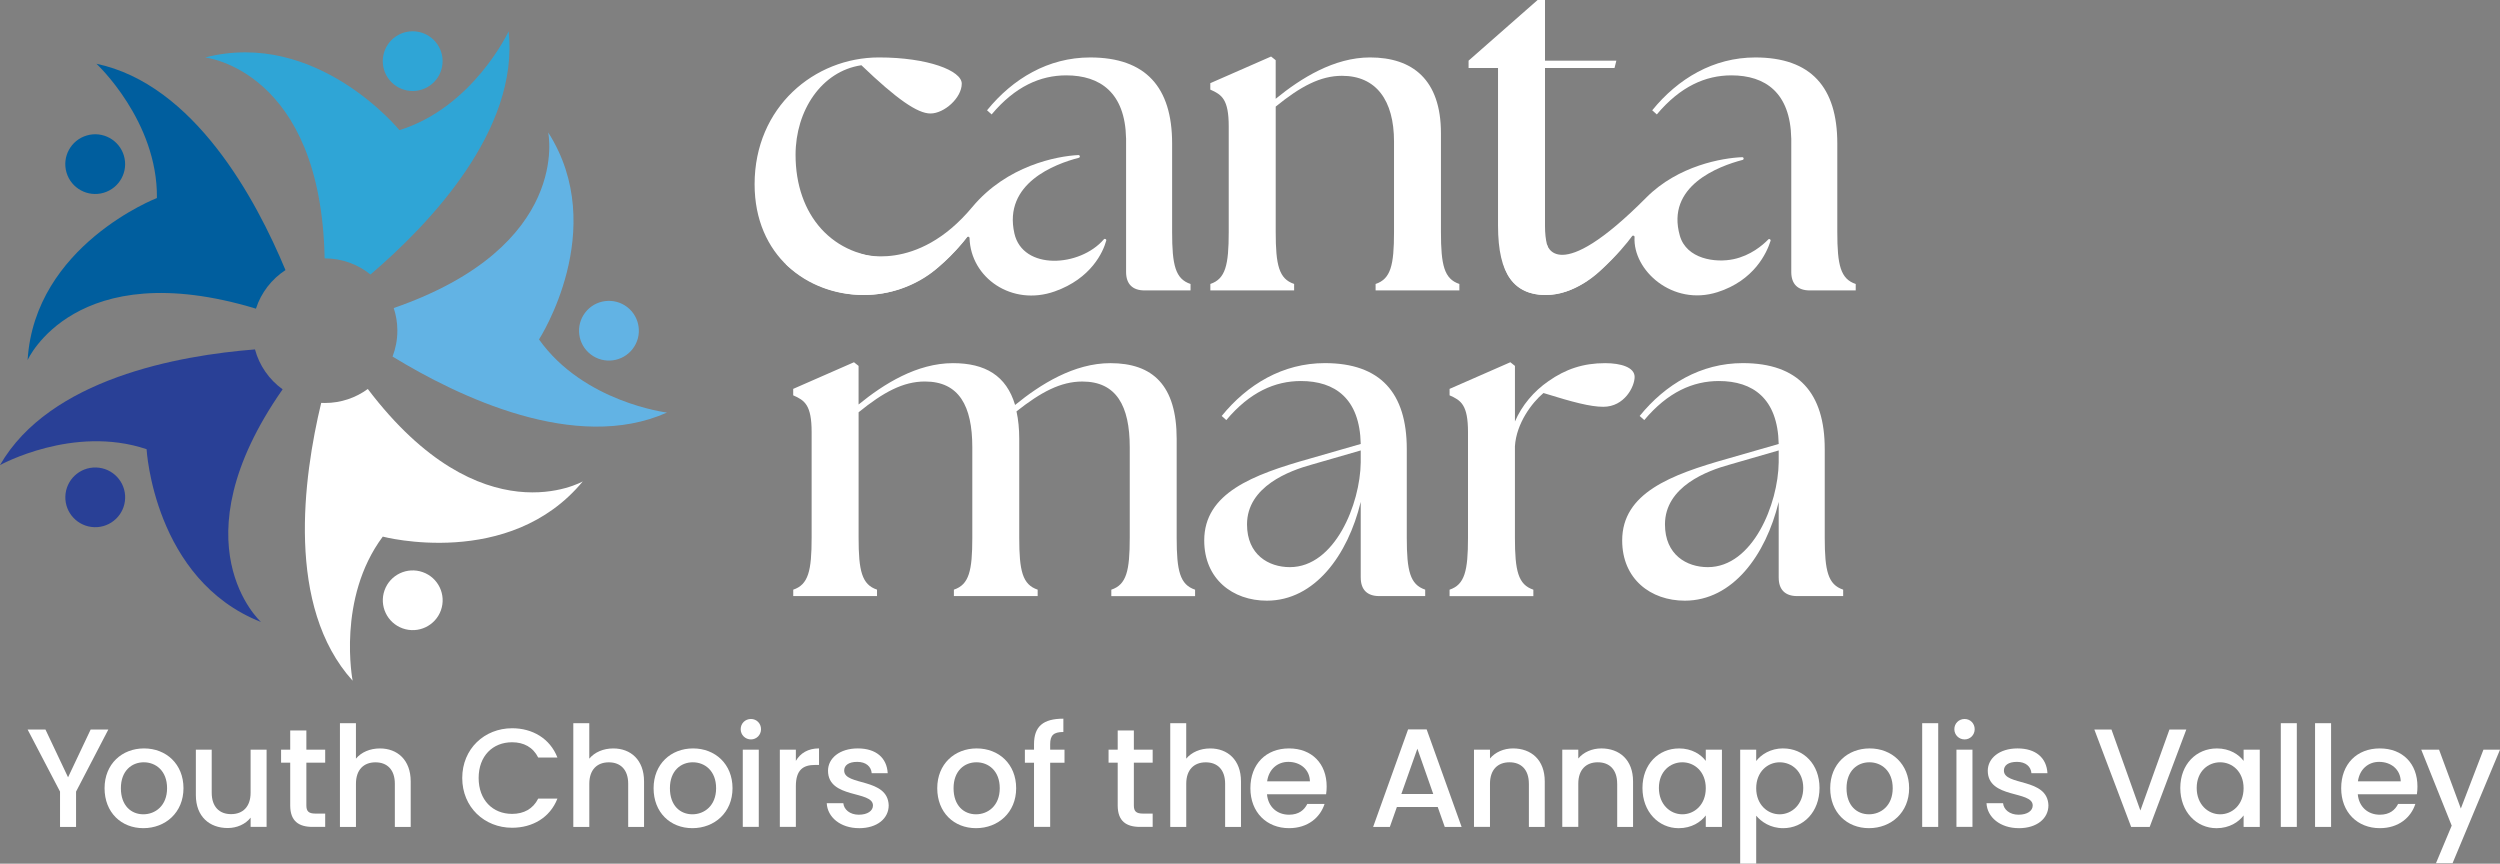 <svg width="275" height="95" viewBox="0 0 275 95" fill="none" xmlns="http://www.w3.org/2000/svg">
<rect x="0" y="0" width="275" height="95" fill="#808080" stroke="none"/>
<g clip-path="url(#clip0_56_208)">
<path d="M87.252 64.865C88.923 64.309 89.279 62.794 89.279 59.154V47.529C89.279 44.547 88.518 44.041 87.252 43.486V42.777L93.937 39.846L94.443 40.249V44.496C97.228 42.221 100.874 39.947 104.823 39.947C108.368 39.947 110.698 41.313 111.659 44.547C114.443 42.272 118.141 39.947 122.141 39.947C126.799 39.947 129.434 42.374 129.434 48.288V59.154C129.434 62.794 129.787 64.309 131.46 64.865V65.573H122.245V64.865C123.916 64.309 124.272 62.794 124.272 59.154V49.197C124.272 44.648 122.804 41.968 119.056 41.968C116.676 41.968 114.499 43.13 111.814 45.252C112.017 46.161 112.116 47.173 112.116 48.285V59.151C112.116 62.791 112.47 64.306 114.143 64.862V65.57H104.928V64.862C106.598 64.306 106.954 62.791 106.954 59.151V49.194C106.954 44.645 105.487 41.965 101.739 41.965C99.359 41.965 97.182 43.128 94.446 45.351V59.149C94.446 62.789 94.799 64.304 96.472 64.86V65.568H87.257V64.86L87.252 64.865Z" fill="white"/>
<path d="M149.68 63.549V55.208C148.261 61.071 144.617 66.074 139.351 66.074C135.603 66.074 132.465 63.698 132.465 59.452C132.465 54.246 137.782 52.223 144.061 50.454L149.68 48.837C149.579 43.834 146.845 41.913 143.097 41.913C140.261 41.913 137.477 43.126 134.893 46.21L134.387 45.756C137.223 42.268 141.121 39.943 145.731 39.943C151.857 39.943 154.746 43.228 154.746 49.396V59.15C154.746 62.79 155.099 64.305 156.772 64.861V65.569H151.71C150.392 65.569 149.683 64.861 149.683 63.546L149.68 63.549ZM141.881 62.386C146.845 62.386 149.629 55.411 149.68 50.863V49.548L144.261 51.114C141.881 51.771 137.172 53.49 137.172 57.685C137.172 61.021 139.552 62.386 141.881 62.386Z" fill="white"/>
<path d="M159.453 64.865C161.124 64.309 161.48 62.794 161.48 59.154V47.529C161.48 44.547 160.719 44.041 159.453 43.486V42.777L166.138 39.846L166.644 40.249V46.366C167.405 44.597 168.719 43.031 170.342 41.919C172.216 40.605 174.141 39.947 176.569 39.947C178.291 39.947 179.809 40.402 179.809 41.462C179.809 42.523 178.695 44.747 176.366 44.747C174.947 44.747 173.025 44.242 169.782 43.232C168.516 44.293 166.794 46.567 166.642 49.095V59.154C166.642 62.794 166.995 64.309 168.669 64.865V65.573H159.453V64.865Z" fill="white"/>
<path d="M195.656 63.549V55.208C194.237 61.071 190.593 66.074 185.327 66.074C181.578 66.074 178.44 63.698 178.44 59.452C178.44 54.246 183.758 52.223 190.036 50.454L195.656 48.837C195.554 43.834 192.821 41.913 189.072 41.913C186.237 41.913 183.453 43.126 180.869 46.21L180.363 45.756C183.198 42.268 187.096 39.943 191.707 39.943C197.833 39.943 200.721 43.228 200.721 49.396V59.15C200.721 62.79 201.075 64.305 202.748 64.861V65.569H197.685C196.368 65.569 195.658 64.861 195.658 63.546L195.656 63.549ZM187.857 62.386C192.821 62.386 195.605 55.411 195.656 50.863V49.548L190.237 51.114C187.857 51.771 183.147 53.49 183.147 57.685C183.147 61.021 185.528 62.386 187.857 62.386Z" fill="white"/>
<path d="M47.252 9.438C48.752 8.415 49.138 6.371 48.112 4.874C47.087 3.376 45.04 2.991 43.539 4.014C42.039 5.038 41.653 7.081 42.678 8.579C43.704 10.077 45.751 10.462 47.252 9.438Z" fill="#2FA5D6"/>
<path d="M69.588 38.386C70.699 36.95 70.433 34.887 68.994 33.779C67.555 32.671 65.489 32.937 64.379 34.373C63.268 35.809 63.534 37.871 64.973 38.979C66.412 40.088 68.478 39.822 69.588 38.386Z" fill="#62B3E4"/>
<path d="M48.5 67.135C49.111 65.426 48.219 63.547 46.508 62.937C44.797 62.326 42.914 63.216 42.302 64.925C41.691 66.633 42.583 68.512 44.294 69.123C46.005 69.733 47.888 68.843 48.5 67.135Z" fill="white"/>
<path d="M13.766 54.802C13.819 52.989 12.389 51.476 10.573 51.424C8.756 51.371 7.241 52.798 7.188 54.611C7.135 56.425 8.565 57.937 10.382 57.99C12.198 58.042 13.714 56.615 13.766 54.802Z" fill="#294096"/>
<path d="M11.399 21.206C13.143 20.695 14.142 18.871 13.631 17.13C13.119 15.389 11.291 14.392 9.547 14.902C7.803 15.412 6.804 17.237 7.315 18.978C7.827 20.719 9.655 21.716 11.399 21.206Z" fill="#005E9E"/>
<path d="M59.292 37.336C59.292 37.336 67.112 25.241 60.302 14.568C60.302 14.568 62.962 27.077 43.31 33.884C43.57 34.668 43.71 35.504 43.71 36.374C43.71 37.377 43.521 38.336 43.181 39.222C50.395 43.631 63.338 49.86 73.368 45.382C73.368 45.382 64.21 44.26 59.29 37.336H59.292Z" fill="#62B3E4"/>
<path d="M40.456 42.79C39.136 43.757 37.508 44.328 35.746 44.328C35.606 44.328 35.469 44.325 35.332 44.318C33.358 52.529 31.426 66.74 38.79 74.878C38.79 74.878 37.028 65.837 42.106 59.027C42.106 59.027 56.046 62.712 64.11 52.95C64.11 52.95 53.012 59.339 40.456 42.787V42.79Z" fill="white"/>
<path d="M31.089 42.827C29.622 41.771 28.531 40.227 28.048 38.435C19.616 39.101 5.477 41.657 -0.003 51.162C-0.003 51.162 8.066 46.697 16.124 49.411C16.124 49.411 16.92 63.782 28.714 68.422C28.714 68.422 19.196 59.863 31.087 42.827H31.089Z" fill="#294096"/>
<path d="M31.402 29.71C28.163 21.91 21.358 9.278 10.609 7.014C10.609 7.014 17.358 13.293 17.261 21.784C17.261 21.784 3.814 26.979 3.036 39.609C3.036 39.609 8.249 27.931 28.155 33.952C28.72 32.193 29.882 30.7 31.402 29.71Z" fill="#005E9E"/>
<path d="M55.955 3.439C55.955 3.439 52.056 11.788 43.939 14.318C43.939 14.318 34.833 3.158 22.559 6.323C22.559 6.323 35.299 7.663 35.711 28.423C35.721 28.423 35.733 28.423 35.744 28.423C37.643 28.423 39.385 29.088 40.753 30.195C47.184 24.71 57.119 14.346 55.952 3.442L55.955 3.439Z" fill="#2FA5D6"/>
<path d="M83.006 20.268C83.006 11.778 89.589 6.318 96.679 6.318C102.098 6.318 105.793 7.783 105.793 9.199C105.793 10.765 103.868 12.484 102.35 12.484C100.931 12.484 98.652 10.918 94.754 7.176C90.35 7.834 87.512 12.179 87.512 17.032C87.512 23.654 91.563 28.355 97.994 28.355C101.742 28.355 104.628 26.738 106.754 24.363L107.209 24.868C104.88 28.406 100.88 32.449 95.006 32.449C88.778 32.449 83.006 28.101 83.006 20.268Z" fill="white"/>
<path d="M123.867 15.214C123.766 10.211 121.032 8.29 117.284 8.29C114.448 8.29 111.664 9.503 109.08 12.587L108.574 12.133C111.41 8.645 115.308 6.32 119.918 6.32C126.044 6.32 128.933 9.605 128.933 15.773V25.527C128.933 29.167 129.286 30.682 130.959 31.238V31.946H125.896C124.579 31.946 123.87 31.238 123.87 29.923V15.214H123.867Z" fill="white"/>
<path d="M133.134 31.236C134.804 30.68 135.16 29.165 135.16 25.525V13.9C135.16 10.918 134.4 10.412 133.134 9.857V9.148L139.819 6.217L140.325 6.62V10.867C143.11 8.593 146.756 6.318 150.705 6.318C155.364 6.318 158.504 8.745 158.504 14.659V25.525C158.504 29.165 158.858 30.68 160.531 31.236V31.944H151.316V31.236C152.986 30.68 153.342 29.165 153.342 25.525V15.568C153.342 11.019 151.366 8.339 147.621 8.339C145.241 8.339 143.064 9.501 140.328 11.725V25.522C140.328 29.162 140.681 30.677 142.354 31.233V31.942H133.139V31.233L133.134 31.236Z" fill="white"/>
<path d="M164.783 24.817V7.481H161.543V6.671L169.139 -0.002H169.95V6.671H177.8L177.596 7.481H169.95V24.867C169.95 28.002 171.114 29.365 173.342 29.365C174.456 29.365 176.177 28.911 177.848 26.837L178.354 27.342C175.671 30.426 173.088 32.447 170.049 32.447C166.606 32.447 164.783 30.274 164.783 24.814V24.817Z" fill="white"/>
<path d="M197.037 15.214C196.935 10.211 194.202 8.29 190.454 8.29C187.618 8.29 184.834 9.503 182.25 12.587L181.744 12.133C184.579 8.645 188.478 6.32 193.088 6.32C199.214 6.32 202.103 9.605 202.103 15.773V25.527C202.103 29.167 202.456 30.682 204.129 31.238V31.946H199.066C197.749 31.946 197.04 31.238 197.04 29.923V15.214H197.037Z" fill="white"/>
<path d="M165.386 29.013C166.538 33.389 171.969 33.51 175.99 29.827C177.904 28.071 179.013 26.688 179.527 25.98C179.616 25.858 179.809 25.924 179.801 26.073C179.593 29.721 183.964 33.716 188.923 32.137C192.974 30.845 194.347 27.807 194.761 26.495C194.81 26.342 194.622 26.226 194.51 26.34C193.882 26.985 192.562 28.112 190.69 28.51C188.684 28.939 185.518 28.485 184.786 25.936C183.212 20.449 189.068 18.273 191.687 17.591C191.862 17.545 191.824 17.284 191.644 17.291C189.495 17.37 184.595 18.202 181.086 21.736C171.199 31.69 170.161 26.86 170.161 26.86" fill="white"/>
<path d="M94.53 27.877C94.53 27.877 100.827 30.124 106.945 22.783C110.759 18.207 116.267 17.171 118.622 17.057C118.805 17.047 118.848 17.311 118.67 17.356C116.046 18.037 110.337 20.164 111.583 25.677C112.506 29.753 118.777 29.4 121.424 26.326C121.528 26.205 121.727 26.311 121.686 26.463C121.348 27.72 120.033 30.636 116.021 32.055C111.301 33.725 106.772 30.558 106.65 26.184C106.645 26.04 106.464 25.979 106.378 26.096C105.991 26.616 105.122 27.651 103.293 29.327C99.273 33.01 91.893 34.032 86.429 29.055" fill="white"/>
<path d="M3.039 80.246H4.999L7.486 85.503L9.973 80.246H11.918L8.366 87.076V90.962H6.604V87.076L3.036 80.246H3.039Z" fill="white"/>
<path d="M15.766 91.098C13.341 91.098 11.502 89.372 11.502 86.705C11.502 84.037 13.417 82.326 15.843 82.326C18.269 82.326 20.183 84.037 20.183 86.705C20.183 89.372 18.205 91.098 15.766 91.098ZM15.766 89.573C17.078 89.573 18.378 88.631 18.378 86.705C18.378 84.778 17.127 83.852 15.815 83.852C14.503 83.852 13.297 84.778 13.297 86.705C13.297 88.631 14.442 89.573 15.769 89.573H15.766Z" fill="white"/>
<path d="M29.328 90.958H27.568V89.94C27.011 90.664 26.055 91.083 25.051 91.083C23.057 91.083 21.544 89.834 21.544 87.458V82.463H23.288V87.197C23.288 88.755 24.138 89.555 25.419 89.555C26.701 89.555 27.566 88.753 27.566 87.197V82.463H29.325V90.958H29.328Z" fill="white"/>
<path d="M31.923 83.897H30.919V82.463H31.923V80.352H33.701V82.463H35.771V83.897H33.701V88.601C33.701 89.233 33.947 89.494 34.69 89.494H35.771V90.959H34.38C32.867 90.959 31.923 90.327 31.923 88.601V83.897Z" fill="white"/>
<path d="M37.391 79.551H39.153V83.452C39.74 82.744 40.696 82.328 41.795 82.328C43.694 82.328 45.177 83.576 45.177 85.952V90.963H43.433V86.214C43.433 84.658 42.583 83.856 41.302 83.856C40.02 83.856 39.155 84.658 39.155 86.214V90.963H37.393V79.553L37.391 79.551Z" fill="white"/>
<path d="M56.328 80.106C58.569 80.106 60.499 81.23 61.317 83.329H59.202C58.63 82.187 57.61 81.649 56.328 81.649C54.197 81.649 52.651 83.159 52.651 85.58C52.651 88.002 54.195 89.527 56.328 89.527C57.61 89.527 58.63 88.987 59.202 87.847H61.317C60.499 89.944 58.569 91.053 56.328 91.053C53.3 91.053 50.846 88.801 50.846 85.58C50.846 82.359 53.302 80.108 56.328 80.108V80.106Z" fill="white"/>
<path d="M63.062 79.551H64.821V83.452C65.409 82.744 66.365 82.328 67.463 82.328C69.363 82.328 70.845 83.576 70.845 85.952V90.963H69.101V86.214C69.101 84.658 68.252 83.856 66.97 83.856C65.688 83.856 64.824 84.658 64.824 86.214V90.963H63.064V79.553L63.062 79.551Z" fill="white"/>
<path d="M76.16 91.098C73.734 91.098 71.895 89.372 71.895 86.705C71.895 84.037 73.81 82.326 76.236 82.326C78.662 82.326 80.577 84.037 80.577 86.705C80.577 89.372 78.599 91.098 76.16 91.098ZM76.16 89.573C77.472 89.573 78.772 88.631 78.772 86.705C78.772 84.778 77.52 83.852 76.208 83.852C74.896 83.852 73.691 84.778 73.691 86.705C73.691 88.631 74.835 89.573 76.162 89.573H76.16Z" fill="white"/>
<path d="M81.475 80.212C81.475 79.58 81.968 79.088 82.601 79.088C83.234 79.088 83.712 79.58 83.712 80.212C83.712 80.844 83.219 81.337 82.601 81.337C81.983 81.337 81.475 80.844 81.475 80.212ZM81.706 82.464H83.466V90.959H81.706V82.464Z" fill="white"/>
<path d="M87.544 90.959H85.782V82.464H87.544V83.697C88.038 82.85 88.887 82.324 90.093 82.324V84.144H89.645C88.348 84.144 87.544 84.685 87.544 86.487V90.959Z" fill="white"/>
<path d="M94.495 91.098C92.455 91.098 91.019 89.895 90.942 88.354H92.766C92.827 89.047 93.49 89.618 94.464 89.618C95.438 89.618 96.026 89.187 96.026 88.601C96.026 86.936 91.082 87.892 91.082 84.778C91.082 83.42 92.349 82.326 94.358 82.326C96.366 82.326 97.554 83.359 97.648 85.055H95.888C95.827 84.314 95.255 83.806 94.296 83.806C93.338 83.806 92.86 84.192 92.86 84.763C92.86 86.474 97.663 85.519 97.757 88.588C97.757 90.022 96.506 91.101 94.497 91.101L94.495 91.098Z" fill="white"/>
<path d="M107.361 91.098C104.935 91.098 103.097 89.372 103.097 86.705C103.097 84.037 105.011 82.326 107.437 82.326C109.863 82.326 111.778 84.037 111.778 86.705C111.778 89.372 109.8 91.098 107.361 91.098ZM107.361 89.573C108.673 89.573 109.973 88.631 109.973 86.705C109.973 84.778 108.722 83.852 107.409 83.852C106.097 83.852 104.892 84.778 104.892 86.705C104.892 88.631 106.036 89.573 107.364 89.573H107.361Z" fill="white"/>
<path d="M113.742 83.898H112.737V82.463H113.742V81.862C113.742 79.905 114.746 79.055 116.971 79.055V80.519C115.891 80.519 115.519 80.89 115.519 81.862V82.463H117.096V83.898H115.519V90.959H113.742V83.898Z" fill="white"/>
<path d="M122.947 83.897H121.942V82.463H122.947V80.352H124.724V82.463H126.794V83.897H124.724V88.601C124.724 89.233 124.971 89.494 125.714 89.494H126.794V90.959H125.403C123.89 90.959 122.947 90.327 122.947 88.601V83.897Z" fill="white"/>
<path d="M128.725 79.551H130.484V83.452C131.072 82.744 132.028 82.328 133.126 82.328C135.026 82.328 136.508 83.576 136.508 85.952V90.963H134.764V86.214C134.764 84.658 133.915 83.856 132.633 83.856C131.351 83.856 130.487 84.658 130.487 86.214V90.963H128.727V79.553L128.725 79.551Z" fill="white"/>
<path d="M141.792 91.098C139.351 91.098 137.543 89.372 137.543 86.705C137.543 84.037 139.272 82.326 141.792 82.326C144.312 82.326 145.932 84.007 145.932 86.504C145.932 86.796 145.917 87.075 145.871 87.367H139.369C139.493 88.771 140.495 89.618 141.795 89.618C142.875 89.618 143.478 89.093 143.804 88.431H145.703C145.225 89.91 143.88 91.098 141.795 91.098H141.792ZM139.381 85.948H144.093C144.063 84.638 143.028 83.806 141.716 83.806C140.526 83.806 139.57 84.608 139.384 85.948H139.381Z" fill="white"/>
<path d="M158.151 88.772H153.656L152.882 90.962H151.044L154.891 80.231H156.931L160.778 90.962H158.924L158.151 88.772ZM155.911 82.358L154.149 87.337H157.656L155.911 82.358Z" fill="white"/>
<path d="M168.176 86.21C168.176 84.654 167.326 83.852 166.045 83.852C164.763 83.852 163.898 84.654 163.898 86.21V90.959H162.139V82.463H163.898V83.435C164.471 82.742 165.411 82.326 166.431 82.326C168.425 82.326 169.923 83.575 169.923 85.951V90.961H168.178V86.212L168.176 86.21Z" fill="white"/>
<path d="M177.889 86.21C177.889 84.654 177.04 83.852 175.758 83.852C174.476 83.852 173.612 84.654 173.612 86.21V90.959H171.85V82.463H173.612V83.435C174.184 82.742 175.125 82.326 176.145 82.326C178.138 82.326 179.636 83.575 179.636 85.951V90.961H177.892V86.212L177.889 86.21Z" fill="white"/>
<path d="M184.686 82.326C186.123 82.326 187.112 83.004 187.636 83.699V82.466H189.413V90.961H187.636V89.697C187.094 90.423 186.075 91.101 184.656 91.101C182.446 91.101 180.671 89.296 180.671 86.677C180.671 84.057 182.448 82.329 184.686 82.329V82.326ZM185.057 83.852C183.745 83.852 182.479 84.839 182.479 86.674C182.479 88.509 183.745 89.573 185.057 89.573C186.37 89.573 187.636 88.54 187.636 86.705C187.636 84.87 186.385 83.852 185.057 83.852Z" fill="white"/>
<path d="M196.147 82.327C198.387 82.327 200.147 84.053 200.147 86.675C200.147 89.297 198.387 91.099 196.147 91.099C194.741 91.099 193.737 90.391 193.182 89.726V94.998H191.42V82.462H193.182V83.711C193.724 83.002 194.759 82.322 196.147 82.322V82.327ZM195.761 83.853C194.449 83.853 193.182 84.886 193.182 86.706C193.182 88.526 194.449 89.574 195.761 89.574C197.073 89.574 198.357 88.51 198.357 86.675C198.357 84.84 197.091 83.853 195.761 83.853Z" fill="white"/>
<path d="M205.587 91.098C203.161 91.098 201.322 89.372 201.322 86.705C201.322 84.037 203.237 82.326 205.663 82.326C208.089 82.326 210.004 84.037 210.004 86.705C210.004 89.372 208.025 91.098 205.587 91.098ZM205.587 89.573C206.899 89.573 208.198 88.631 208.198 86.705C208.198 84.778 206.947 83.852 205.635 83.852C204.323 83.852 203.118 84.778 203.118 86.705C203.118 88.631 204.262 89.573 205.589 89.573H205.587Z" fill="white"/>
<path d="M211.44 79.551H213.203V90.96H211.44V79.551Z" fill="white"/>
<path d="M214.978 80.212C214.978 79.58 215.471 79.088 216.104 79.088C216.737 79.088 217.215 79.58 217.215 80.212C217.215 80.844 216.722 81.337 216.104 81.337C215.486 81.337 214.978 80.844 214.978 80.212ZM215.209 82.464H216.971V90.959H215.209V82.464Z" fill="white"/>
<path d="M222.067 91.098C220.028 91.098 218.591 89.895 218.515 88.354H220.338C220.399 89.047 221.063 89.618 222.037 89.618C223.01 89.618 223.598 89.187 223.598 88.601C223.598 86.936 218.655 87.892 218.655 84.778C218.655 83.42 219.921 82.326 221.93 82.326C223.939 82.326 225.126 83.359 225.22 85.055H223.458C223.397 84.314 222.825 83.806 221.866 83.806C220.908 83.806 220.429 84.192 220.429 84.763C220.429 86.474 225.233 85.519 225.327 88.588C225.327 90.022 224.076 91.101 222.067 91.101V91.098Z" fill="white"/>
<path d="M238.641 80.246H240.495L236.465 90.962H234.425L230.377 80.246H232.261L235.442 89.158L238.639 80.246H238.641Z" fill="white"/>
<path d="M243.847 82.326C245.284 82.326 246.273 83.004 246.797 83.699V82.466H248.575V90.961H246.797V89.697C246.255 90.423 245.236 91.101 243.817 91.101C241.607 91.101 239.832 89.296 239.832 86.677C239.832 84.057 241.61 82.329 243.847 82.329V82.326ZM244.216 83.852C242.904 83.852 241.637 84.839 241.637 86.674C241.637 88.509 242.904 89.573 244.216 89.573C245.528 89.573 246.795 88.54 246.795 86.705C246.795 84.87 245.543 83.852 244.216 83.852Z" fill="white"/>
<path d="M250.888 79.551H252.65V90.96H250.888V79.551Z" fill="white"/>
<path d="M254.657 79.551H256.419V90.96H254.657V79.551Z" fill="white"/>
<path d="M261.779 91.098C259.338 91.098 257.53 89.372 257.53 86.705C257.53 84.037 259.259 82.326 261.779 82.326C264.299 82.326 265.919 84.007 265.919 86.504C265.919 86.796 265.904 87.075 265.858 87.367H259.356C259.481 88.771 260.483 89.618 261.782 89.618C262.863 89.618 263.465 89.093 263.791 88.431H265.69C265.212 89.91 263.867 91.098 261.782 91.098H261.779ZM259.369 85.948H264.081C264.05 84.638 263.015 83.806 261.703 83.806C260.513 83.806 259.557 84.608 259.371 85.948H259.369Z" fill="white"/>
<path d="M273.179 82.463H275.002L269.782 94.951H267.958L269.688 90.819L266.336 82.463H268.297L270.692 88.938L273.179 82.463Z" fill="white"/>
</g>
<defs>
<clipPath id="clip0_56_208">
<rect width="275" height="95" fill="white"/>
</clipPath>
</defs>
</svg>
